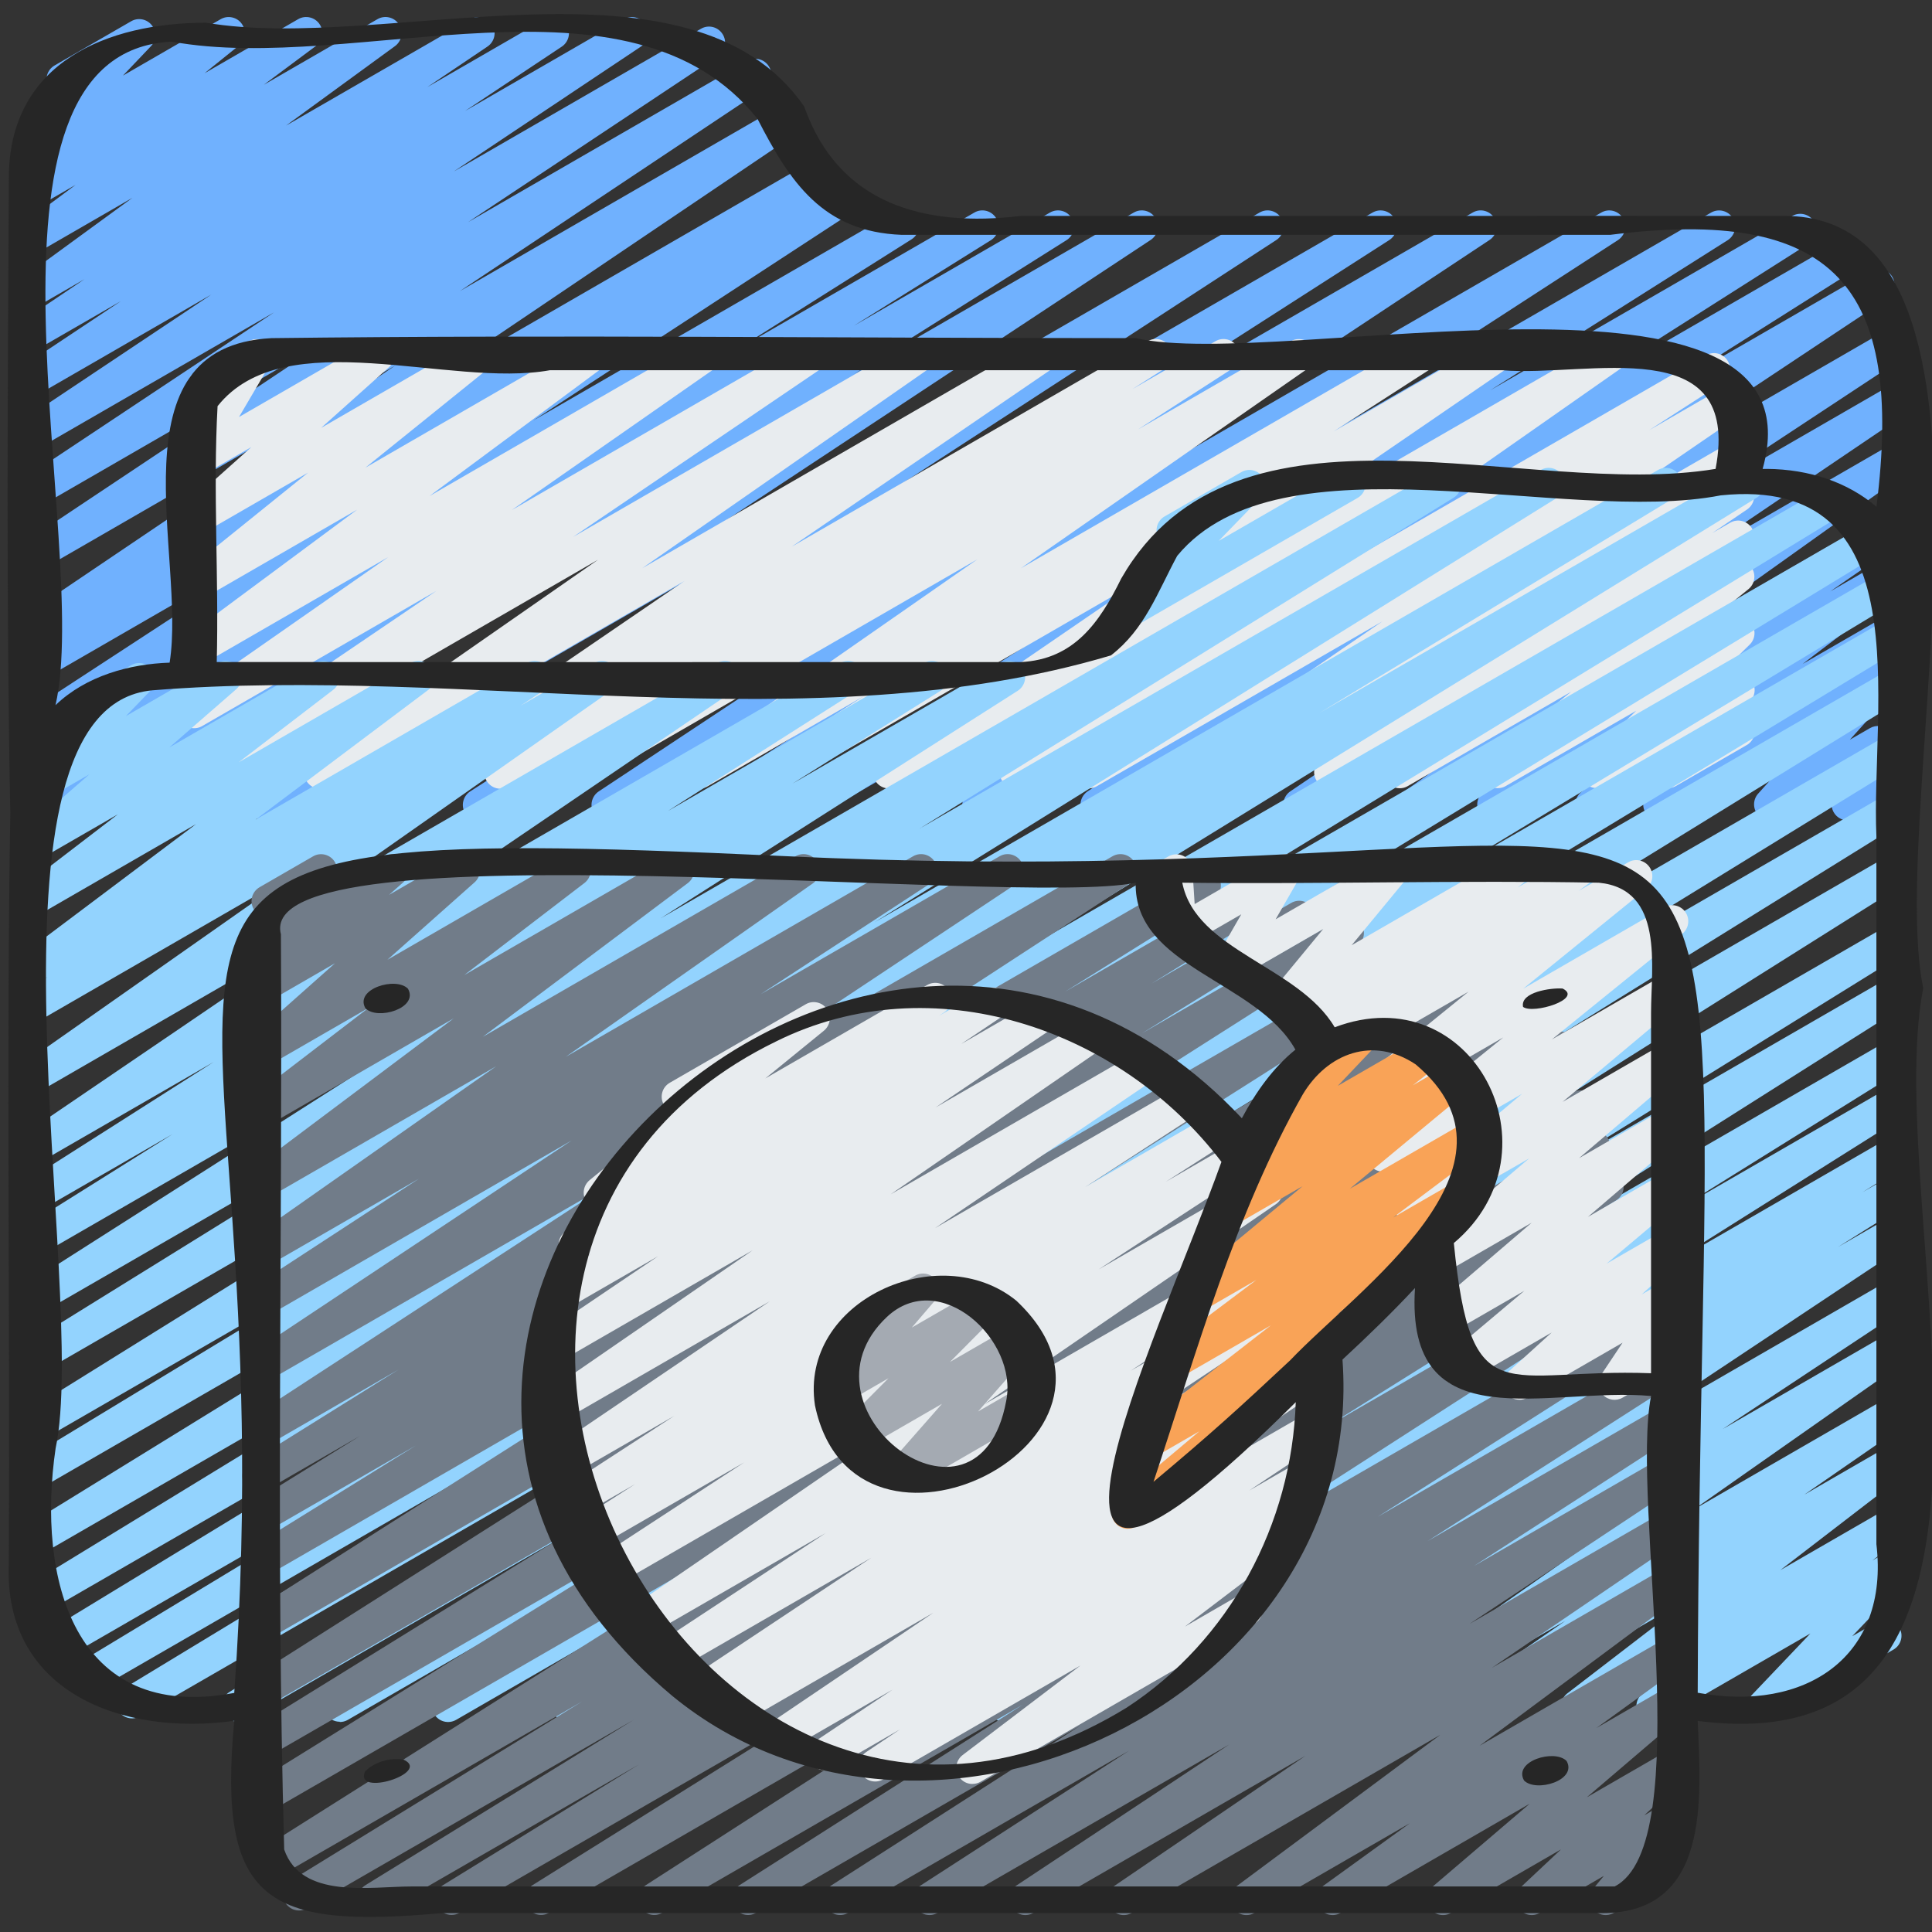 <svg xmlns="http://www.w3.org/2000/svg" id="Icons" viewBox="0 0 60 60"><rect x="0" y="0" width="60" height="60" fill="#333333" stroke="none"/><path d="m1.727 25.5c-.17 0-.335-.087-.429-.242-.141-.234-.067-.537.164-.682l4.264-2.663-4.445 2.566c-.235.138-.537.06-.678-.174s-.069-.536.161-.682l5.468-3.45-4.951 2.858c-.235.136-.534.06-.676-.171s-.074-.532.152-.681l9.795-6.396-9.272 5.355c-.238.137-.539.058-.679-.175-.141-.234-.067-.537.164-.682l.407-.255c-.21.062-.444-.021-.566-.215-.143-.228-.079-.528.145-.679l11.527-7.782-10.998 6.35c-.234.136-.532.061-.675-.169s-.077-.53.147-.68l9.453-6.299-8.925 5.154c-.234.135-.532.061-.675-.169s-.077-.53.148-.68l7.758-5.156-7.231 4.175c-.234.136-.532.06-.675-.169s-.077-.529.147-.68l5.811-3.879-5.283 3.05c-.234.136-.532.062-.675-.169-.143-.229-.077-.53.147-.68l3.001-1.996-2.474 1.428c-.234.135-.531.06-.674-.168-.143-.229-.079-.528.145-.68l1.873-1.262-1.344.775c-.227.135-.523.063-.669-.16s-.091-.52.124-.677l3.38-2.466-2.835 1.637c-.227.136-.521.063-.668-.158-.146-.221-.093-.518.119-.676l1.617-1.204-1.068.616c-.224.132-.516.066-.662-.149-.147-.216-.105-.509.099-.673l1.062-.856-.47.271c-.214.125-.488.073-.643-.123s-.141-.475.03-.654l1.159-1.216c-.139-.026-.266-.11-.342-.242-.139-.239-.057-.545.183-.683l2.377-1.372c.214-.125.488-.073.643.123.154.196.141.475-.03.654l-.867.91 3.033-1.751c.225-.132.516-.066.662.149.147.216.105.509-.099.673l-1.061.855 2.906-1.678c.229-.134.523-.062.668.158.146.221.093.518-.119.676l-1.615 1.203 3.528-2.037c.229-.134.524-.064.669.16.146.223.091.52-.124.677l-3.383 2.468 5.727-3.303c.233-.138.53-.061.674.168.143.229.079.528-.145.68l-1.868 1.259 3.648-2.106c.233-.138.531-.061.675.169.143.229.077.53-.147.68l-3.005 1.999 4.933-2.848c.234-.138.531-.061.675.169.143.229.077.529-.147.68l-5.807 3.876 7.672-4.43c.233-.137.531-.062.675.169.143.229.077.53-.148.68l-7.757 5.155 8.667-5.004c.233-.138.532-.062.675.169.143.229.077.53-.147.68l-9.45 6.297 9.832-5.677c.234-.137.53-.062.674.168.143.228.079.528-.145.679l-11.526 7.781 11.961-6.905c.236-.138.538-.059.679.175s.067.537-.164.682l-.099.062.34-.195c.234-.137.534-.061.676.171.142.23.074.532-.152.681l-9.794 6.395 11.226-6.48c.237-.137.537-.06.678.174s.069.536-.161.682l-5.479 3.457 7.429-4.288c.236-.139.538-.059.679.175s.067.537-.164.682l-4.258 2.659 6.09-3.516c.237-.137.537-.06.678.174s.069.537-.161.682l-6.61 4.165 8.696-5.021c.234-.137.532-.062.676.17.142.229.075.531-.15.68l-13.288 8.773 16.668-9.623c.235-.138.534-.06.676.171.143.231.074.533-.153.681l-11.886 7.734 14.873-8.586c.237-.137.536-.059.677.173.142.231.072.534-.157.681l-9.995 6.411 12.584-7.265c.233-.137.533-.062.675.17.143.229.076.53-.148.68l-13.542 8.969 17.007-9.818c.236-.138.533-.061.677.172.142.23.072.533-.154.681l-11.473 7.438 14.362-8.291c.236-.137.537-.06.678.174s.069.536-.16.682l-7.378 4.664 9.382-5.416c.236-.136.537-.059.678.174s.07.535-.159.681l-8.244 5.239 9.27-5.352c.236-.137.537-.06.678.174s.069.536-.16.682l-5.948 3.759 6.312-3.644c.234-.138.531-.061.675.169.143.229.077.53-.148.68l-11.047 7.342 11.137-6.43c.233-.138.532-.061.676.17.142.23.075.531-.15.68l-7.724 5.093 7.225-4.171c.234-.136.53-.06.674.167.143.229.079.529-.144.68l-6.994 4.731 6.464-3.731c.229-.136.525-.063.671.162.144.225.087.522-.131.678l-6.594 4.702 6.055-3.495c.235-.135.529-.06.673.165.144.227.082.526-.139.679l-2.427 1.677 1.893-1.093c.227-.134.52-.064.666.155s.097.516-.113.675l-3.304 2.516 2.668-1.54c.229-.133.522-.062.668.158.146.222.093.518-.12.676l-.604.448c.178-.027.359.032.477.178.154.19.147.466-.017.648l-1.603 1.784.624-.36c.19-.109.431-.083.591.066.161.15.205.388.108.585l-.433.891c.066.042.125.101.167.174.139.239.057.545-.183.683l-.691.399c-.189.109-.43.083-.591-.066-.161-.15-.205-.388-.108-.585l.226-.464-1.935 1.116c-.213.124-.482.073-.639-.118-.154-.19-.147-.466.017-.648l1.604-1.785-4.424 2.554c-.228.135-.522.064-.668-.158s-.093-.518.12-.676l.393-.292-1.952 1.127c-.229.133-.521.062-.666-.155-.146-.22-.097-.516.113-.675l3.304-2.516-5.799 3.348c-.233.136-.529.062-.673-.165s-.082-.526.139-.679l2.427-1.676-4.367 2.521c-.23.133-.526.063-.671-.162-.144-.225-.087-.522.131-.678l6.592-4.7-9.601 5.542c-.233.136-.529.061-.674-.167-.143-.229-.079-.529.144-.68l6.992-4.73-9.663 5.579c-.235.136-.533.06-.676-.17-.142-.23-.075-.531.15-.68l7.726-5.094-10.297 5.944c-.236.135-.532.061-.675-.169s-.077-.53.148-.68l11.049-7.343-14.192 8.193c-.235.139-.536.06-.678-.174-.141-.233-.069-.536.16-.682l5.947-3.759-7.995 4.616c-.235.138-.536.06-.678-.174-.141-.232-.07-.535.159-.681l8.25-5.243-10.563 6.099c-.236.139-.536.06-.678-.174-.141-.233-.069-.536.16-.682l7.378-4.664-9.564 5.521c-.235.136-.534.061-.677-.172-.142-.23-.073-.533.154-.681l11.474-7.439-14.365 8.293c-.235.136-.533.061-.675-.17-.143-.229-.076-.53.148-.68l13.538-8.966-17.007 9.818c-.235.139-.536.06-.677-.173-.142-.231-.072-.534.157-.681l10.002-6.416-12.594 7.271c-.235.137-.535.06-.676-.171-.143-.231-.074-.533.153-.681l11.884-7.733-14.874 8.587c-.234.136-.533.062-.676-.17-.142-.229-.075-.531.15-.68l13.29-8.774-16.681 9.622c-.236.138-.536.06-.678-.174-.141-.233-.069-.537.161-.682l6.607-4.163-8.695 5.021c-.079.046-.165.067-.25.067z" fill="#70b1fe"></path><path d="m6.115 24.5c-.166 0-.329-.083-.424-.234-.143-.229-.079-.528.144-.68l7.716-5.235-7.271 4.197c-.232.135-.528.062-.672-.164s-.084-.525.136-.679l6.312-4.403-5.775 3.334c-.228.135-.521.063-.668-.158-.146-.222-.093-.519.12-.676l5.358-3.974-4.811 2.777c-.225.132-.516.066-.662-.149-.147-.216-.105-.509.099-.673l3.849-3.104-3.285 1.896c-.219.13-.504.07-.655-.14-.15-.207-.119-.495.072-.666l2.108-1.884-1.525.88c-.197.114-.446.08-.604-.08-.16-.161-.191-.41-.076-.606l.979-1.666-.014.008c-.24.138-.546.057-.683-.183-.139-.239-.057-.545.183-.683l1.656-.956c.195-.116.444-.081.605.08.159.162.19.41.075.606l-.979 1.665 4.077-2.354c.221-.128.504-.069.655.14.15.207.119.495-.072.666l-2.108 1.885 4.66-2.69c.224-.132.516-.065.662.149.147.216.105.509-.099.673l-3.849 3.104 6.802-3.927c.229-.134.523-.062.668.158.146.222.093.519-.12.676l-5.36 3.975 8.33-4.809c.233-.135.528-.062.672.164s.084.525-.136.679l-6.311 4.402 9.086-5.245c.234-.136.531-.062.674.167s.079.528-.144.68l-7.713 5.233 10.531-6.08c.232-.135.529-.062.672.165.144.226.084.525-.137.678l-8.916 6.206 12.21-7.049c.234-.136.53-.061.673.166.144.228.081.527-.141.68l-8.104 5.537 11.058-6.383c.237-.137.537-.059.678.173s.07.535-.159.682l-1.002.638 2.586-1.492c.235-.137.535-.061.677.172.142.231.072.534-.156.681l-2.923 1.885 4.741-2.737c.233-.135.528-.062.672.164s.084.525-.136.679l-8.918 6.208 12.214-7.051c.235-.137.536-.061.677.172.142.231.072.534-.156.681l-3.021 1.948 4.853-2.801c.234-.136.53-.061.673.166.144.228.081.527-.141.679l-8.215 5.629 11.214-6.474c.232-.135.528-.062.672.164s.084.524-.135.678l-9.109 6.377 11.749-6.783c.235-.137.535-.061.677.172.142.231.072.534-.156.681l-2.283 1.473 2.409-1.391c.234-.135.53-.062.673.166.144.228.081.527-.141.679l-6.229 4.271 5.795-3.346c.233-.137.533-.062.675.17.143.229.076.531-.149.68l-1.001.661.479-.275c.234-.134.531-.062.674.167s.079.528-.144.68l-1.083.733.557-.321c.232-.135.528-.062.672.165.144.226.084.525-.137.678l-.778.542.246-.142c.225-.132.514-.066.662.149.147.215.105.507-.097.671l-2.59 2.104 2.029-1.171c.215-.127.495-.071.648.13.152.201.132.483-.049.66l-1.575 1.543.98-.565c.209-.123.479-.075.635.113s.153.461-.006.646l-.388.45c.167.013.35.087.444.25.139.239.057.545-.183.683l-2.192 1.267c-.21.123-.479.075-.635-.113s-.153-.461.006-.646l.268-.312-1.855 1.071c-.216.126-.495.07-.648-.13-.152-.201-.132-.483.049-.66l1.576-1.544-4.047 2.336c-.225.132-.514.066-.662-.149-.147-.215-.105-.507.097-.671l2.589-2.104-5.069 2.927c-.232.136-.528.062-.672-.165-.144-.226-.084-.525.137-.678l.783-.546-2.407 1.39c-.233.137-.53.062-.674-.167-.143-.229-.079-.529.144-.68l1.077-.729-2.733 1.577c-.235.136-.534.061-.675-.17-.143-.229-.076-.531.149-.68l.996-.658-2.614 1.509c-.233.137-.529.062-.673-.166s-.081-.527.141-.679l6.229-4.271-8.864 5.117c-.234.137-.535.061-.677-.172-.142-.231-.072-.534.156-.681l2.282-1.473-4.03 2.327c-.229.135-.528.062-.672-.164s-.084-.524.135-.678l9.111-6.378-12.51 7.222c-.233.137-.529.062-.673-.166s-.081-.527.141-.679l8.217-5.63-11.22 6.477c-.236.137-.535.061-.677-.172-.142-.231-.072-.534.156-.681l3.017-1.946-4.852 2.801c-.232.135-.529.062-.672-.164-.144-.227-.084-.525.136-.679l8.919-6.209-12.219 7.054c-.235.136-.536.061-.677-.172-.142-.231-.072-.534.156-.681l2.913-1.878-4.733 2.732c-.235.138-.536.06-.678-.173-.141-.232-.07-.535.159-.682l1.013-.645-2.6 1.5c-.233.137-.529.062-.673-.166s-.081-.527.141-.68l8.104-5.538-11.062 6.386c-.233.135-.528.062-.672-.165-.144-.226-.084-.525.137-.678l8.912-6.202-12.209 7.048c-.079.046-.165.067-.25.067z" fill="#e8ecef"></path><path d="m35.01 19.514c-.149 0-.296-.067-.395-.192-.153-.196-.139-.476.035-.655l1.653-1.71c-.13-.03-.247-.112-.318-.236-.139-.239-.057-.545.183-.683l2.383-1.376c.214-.126.489-.072.645.125.153.196.139.476-.035.655l-1.312 1.355 3.811-2.199c.237-.14.545-.058.683.183.139.239.057.545-.183.683l-6.899 3.983c-.078.046-.164.067-.25.067z" fill="#93d3fe"></path><path d="m10.551 53.47c-.17 0-.336-.087-.43-.244-.14-.234-.065-.538.168-.682l17.753-10.918-20.398 11.776c-.238.137-.54.059-.68-.177-.14-.234-.065-.538.167-.682l21.853-13.465-24.632 14.221c-.238.138-.54.057-.681-.178-.14-.236-.062-.54.171-.683l15.236-9.24-16.245 9.38c-.239.138-.541.058-.681-.179-.14-.235-.062-.54.172-.682l14.25-8.619-14.665 8.467c-.238.137-.541.058-.68-.178-.14-.235-.064-.54.17-.682l19.824-12.068-19.877 11.476c-.238.137-.541.058-.68-.178-.14-.234-.064-.539.169-.682l21.53-13.154-21.085 12.173c-.238.137-.54.059-.68-.177-.14-.234-.065-.538.167-.682l23.434-14.436-22.921 13.234c-.239.138-.541.058-.681-.178s-.062-.54.172-.683l11.004-6.673-10.495 6.059c-.238.137-.539.058-.679-.176-.141-.233-.067-.537.165-.682l21.2-13.186-20.686 11.944c-.238.137-.54.058-.679-.176-.141-.234-.066-.538.165-.682l16.582-10.275-16.068 9.276c-.235.138-.537.06-.678-.173s-.07-.535.159-.682l11.08-7.062-10.562 6.098c-.235.139-.537.06-.679-.175-.141-.233-.067-.537.163-.682l4.596-2.881-4.08 2.355c-.235.139-.537.06-.678-.173s-.07-.535.159-.682l5.874-3.739-5.355 3.091c-.232.137-.53.062-.674-.167-.143-.228-.08-.527.143-.679l10.265-6.981-9.733 5.619c-.23.136-.527.062-.672-.164-.144-.226-.084-.524.135-.678l8.423-5.913-7.886 4.553c-.235.137-.533.061-.676-.171-.142-.23-.074-.531.151-.68l.724-.474-.199.114c-.229.133-.521.064-.667-.157s-.095-.517.116-.675l5.36-4.028-4.81 2.776c-.226.133-.52.064-.666-.155s-.098-.514.112-.674l2.935-2.25-2.381 1.374c-.22.131-.506.069-.657-.143-.149-.209-.115-.498.079-.667l2.075-1.807-1.457.841c-.215.126-.489.072-.645-.125-.153-.196-.139-.476.035-.655l1.12-1.158c-.129-.031-.245-.112-.316-.236-.139-.239-.057-.545.183-.683l2.377-1.372c.214-.126.489-.071.645.125.153.196.139.476-.035.655l-.773.8 2.848-1.644c.223-.131.506-.068.657.143.149.209.115.498-.079.667l-2.074 1.806 4.53-2.615c.227-.133.52-.063.666.155.146.219.098.514-.112.674l-2.936 2.251 5.336-3.08c.227-.134.521-.064.667.157s.095.517-.116.675l-5.358 4.026 8.416-4.858c.235-.136.533-.06.676.171.142.23.074.531-.151.68l-.724.475 2.295-1.325c.229-.135.527-.062.672.164.144.226.084.524-.135.678l-8.426 5.915 11.704-6.757c.235-.136.531-.061.674.167s.08.527-.143.679l-10.264 6.981 13.557-7.827c.236-.137.537-.059.678.173.141.233.07.535-.159.682l-5.869 3.736 7.953-4.591c.237-.137.539-.058.679.175.141.233.067.537-.163.682l-4.598 2.882 6.476-3.738c.237-.137.537-.059.678.173s.07.535-.159.682l-11.082 7.063 24.107-13.918c.237-.138.539-.059.679.176.141.234.066.538-.165.682l-16.585 10.277 19.287-11.135c.236-.138.537-.059.679.176.141.233.067.537-.165.682l-21.195 13.183 24.319-14.04c.237-.139.54-.059.681.178.14.236.062.54-.172.683l-11.013 6.679 13.059-7.539c.236-.138.538-.06.68.177.14.234.065.538-.167.682l-23.438 14.438 25.593-14.775c.237-.138.54-.059.68.178.14.234.064.539-.169.682l-21.528 13.153 22.287-12.867c.237-.139.54-.058.68.178s.064.54-.17.682l-19.818 12.065 19.944-11.515c.238-.139.54-.058.681.179.14.235.062.54-.172.682l-14.248 8.617 13.848-7.994c.237-.14.54-.059.681.178.14.236.062.54-.171.683l-15.242 9.243 14.732-8.505c.236-.139.538-.06.68.177.14.234.065.538-.167.682l-21.849 13.463 21.336-12.318c.236-.138.538-.06.68.177.14.234.065.538-.168.682l-17.743 10.912 17.231-9.948c.236-.138.538-.059.679.176s.067.538-.165.682l-18.266 11.332 17.752-10.248c.236-.136.537-.06.678.175.142.232.069.536-.161.681l-19.175 12.069 18.658-10.771c.236-.139.539-.06.679.176.141.234.066.538-.165.682l-11.374 7.051 10.86-6.27c.236-.136.537-.059.678.174s.069.536-.16.682l-14.214 8.99 13.696-7.907c.236-.139.538-.06.679.176.141.233.067.537-.164.682l-7.107 4.426 6.593-3.807c.236-.136.537-.06.678.175.141.232.069.536-.161.681l-7.763 4.888 7.246-4.184c.236-.138.538-.059.679.176s.067.537-.165.682l-1.402.871.889-.513c.236-.136.538-.059.679.175s.067.537-.163.682l-2.159 1.354 1.644-.949c.234-.138.531-.062.675.169.143.229.077.53-.148.68l-9.028 6.003 8.502-4.908c.234-.137.533-.062.675.17.143.229.076.53-.148.68l-5.752 3.808 5.226-3.017c.232-.135.527-.062.672.164.144.226.084.524-.135.678l-6.663 4.674 6.126-3.536c.234-.134.528-.061.673.165.144.227.082.526-.139.679l-3.226 2.231 2.691-1.554c.227-.134.519-.064.666.154.146.219.098.515-.111.675l-3.994 3.071 3.439-1.985c.227-.135.521-.064.667.156.146.221.095.517-.116.676l-1.13.852.579-.334c.214-.125.488-.073.643.123.154.195.141.475-.03.654l-1.817 1.908.779-.449c.238-.14.545-.057.683.183.139.239.057.545-.183.683l-3.783 2.185c-.214.126-.488.073-.643-.123-.154-.195-.141-.475.03-.654l1.817-1.909-4.653 2.687c-.228.133-.521.063-.667-.156-.146-.221-.095-.517.116-.676l1.131-.853-2.918 1.685c-.226.133-.519.065-.666-.154-.146-.219-.098-.515.111-.675l3.993-3.07-6.755 3.899c-.229.137-.528.061-.673-.165-.144-.227-.082-.526.139-.679l3.228-2.232-5.329 3.076c-.229.135-.527.062-.672-.164-.144-.226-.084-.524.135-.678l6.663-4.674-9.555 5.516c-.235.136-.534.061-.675-.17-.143-.229-.076-.53.148-.68l5.748-3.805-8.062 4.654c-.235.136-.533.061-.675-.169-.143-.229-.077-.53.148-.68l9.029-6.004-11.869 6.853c-.236.139-.537.059-.679-.175-.141-.233-.067-.537.163-.682l2.159-1.353-3.827 2.209c-.238.137-.539.058-.679-.176-.141-.234-.067-.537.165-.682l1.397-.868-2.989 1.726c-.235.139-.536.06-.678-.175-.141-.232-.069-.536.161-.681l7.763-4.888-9.947 5.743c-.238.137-.538.058-.679-.176s-.067-.537.164-.682l7.119-4.433-9.163 5.29c-.235.139-.537.06-.678-.174s-.069-.536.16-.682l14.207-8.985-17.046 9.841c-.238.137-.54.058-.679-.176-.141-.234-.066-.538.165-.682l11.389-7.061-13.715 7.918c-.236.139-.537.06-.678-.175-.142-.232-.069-.536.161-.681l19.173-12.068-22.386 12.924c-.238.137-.539.058-.679-.176-.141-.234-.067-.538.165-.682l18.255-11.326-21.103 12.184c-.079.046-.165.067-.25.067z" fill="#93d3fe"></path><path d="m14.023 59.47c-.17 0-.336-.087-.43-.244-.14-.234-.065-.538.167-.682l6.078-3.744-7.973 4.603c-.238.137-.54.059-.68-.177-.14-.234-.065-.538.167-.682l8.327-5.133-10.139 5.854c-.238.137-.54.059-.68-.177-.14-.234-.065-.538.168-.682l9.051-5.565-9.564 5.521c-.235.139-.536.061-.678-.174-.141-.233-.069-.536.161-.682l18.905-11.939-18.625 10.753c-.238.137-.538.058-.679-.176s-.067-.538.165-.682l13.394-8.314-12.88 7.436c-.238.137-.54.058-.679-.176-.141-.234-.066-.538.166-.682l10.35-6.403-9.837 5.679c-.235.138-.536.06-.678-.174-.141-.232-.07-.535.16-.681l15.883-10.081-15.365 8.871c-.235.139-.536.06-.678-.173-.141-.233-.07-.535.159-.682l14.259-9.073-13.74 7.933c-.238.138-.54.059-.679-.176-.141-.234-.066-.538.165-.682l5.146-3.189-4.633 2.674c-.238.137-.54.058-.679-.176-.141-.234-.066-.538.165-.682l3.414-2.114-2.9 1.674c-.238.137-.538.058-.679-.175-.141-.234-.067-.538.164-.682l4.61-2.877-4.096 2.364c-.235.137-.535.06-.676-.171-.142-.231-.074-.533.153-.681l11.211-7.305-10.688 6.171c-.235.135-.533.061-.675-.169-.143-.229-.077-.53.148-.68l10.007-6.649-9.48 5.474c-.235.137-.535.061-.676-.171-.142-.23-.074-.532.152-.681l5.258-3.432-4.734 2.733c-.232.136-.527.062-.672-.164-.144-.226-.084-.524.135-.678l7.671-5.384-7.134 4.118c-.228.133-.521.064-.667-.157s-.095-.517.117-.676l6.365-4.773-5.815 3.357c-.227.133-.52.064-.666-.155s-.098-.514.112-.674l3.728-2.856-3.174 1.832c-.219.13-.505.068-.655-.14s-.118-.496.073-.667l2.71-2.408-2.128 1.229c-.22.131-.504.068-.656-.141-.149-.208-.117-.496.075-.667l.483-.427c-.189.059-.4.003-.532-.151-.157-.184-.16-.452-.009-.64l.529-.654c-.117-.035-.221-.113-.286-.228-.139-.239-.057-.545.183-.683l1.658-.957c.207-.123.474-.075.63.107.157.184.16.452.009.64l-.249.308 1.831-1.057c.221-.129.506-.068.656.141.149.208.117.496-.075.667l-.44.389 2.075-1.197c.22-.128.506-.067.655.14.15.208.118.496-.073.667l-2.708 2.406 5.564-3.213c.227-.134.52-.063.666.155s.098.514-.112.674l-3.731 2.859 6.39-3.688c.227-.134.521-.064.667.157s.095.517-.117.676l-6.365 4.773 9.711-5.606c.23-.136.527-.062.672.164.144.226.084.524-.135.678l-7.671 5.385 10.784-6.227c.235-.138.534-.06.676.171s.074.532-.152.681l-5.255 3.43 7.417-4.282c.234-.137.531-.062.675.169.143.229.077.53-.148.68l-10.006 6.648 12.985-7.497c.235-.137.534-.06.676.171s.074.533-.153.681l-11.218 7.309 13.313-7.686c.237-.139.537-.059.679.175.141.234.067.538-.164.682l-4.595 2.867 5.584-3.224c.236-.138.539-.059.679.176.141.234.066.538-.165.682l-3.416 2.116 4.33-2.5c.236-.139.539-.06.679.176.141.234.066.538-.165.682l-5.146 3.19 6.142-3.546c.237-.136.537-.059.678.173.141.233.07.535-.159.682l-14.262 9.075 15.938-9.201c.237-.137.537-.06.678.174.141.232.07.535-.16.681l-15.881 10.079 17.633-10.18c.236-.138.539-.059.679.176.141.234.066.538-.166.682l-10.356 6.408 11.516-6.648c.237-.139.537-.06.679.176.141.234.067.538-.165.682l-13.393 8.314 13.364-7.716c.238-.136.537-.059.678.174s.069.536-.161.682l-18.911 11.943 19.004-10.972c.236-.139.538-.06.68.177.14.234.065.538-.168.682l-9.028 5.552 8.935-5.158c.236-.139.538-.06.68.177.14.234.065.538-.167.682l-8.359 5.152 8.261-4.769c.236-.139.538-.06.68.177.14.234.065.538-.167.682l-6.071 3.74 5.947-3.434c.236-.139.538-.059.679.175s.067.537-.164.682l-9.386 5.868 9.319-5.38c.236-.137.536-.061.677.172.142.232.072.534-.156.681l-13.133 8.459 13.18-7.609c.237-.137.538-.059.678.173.141.232.07.535-.159.682l-8.805 5.61 8.757-5.056c.236-.137.537-.059.677.173.142.231.072.534-.157.681l-7.729 4.958 7.383-4.262c.235-.138.534-.06.677.172.142.231.072.533-.155.681l-6.468 4.183 5.946-3.433c.233-.138.533-.061.675.169.143.23.076.531-.148.681l-6.612 4.382 6.086-3.514c.234-.135.531-.062.674.167.143.228.08.527-.143.679l-5.923 4.032 5.392-3.112c.229-.134.522-.062.668.158.146.222.093.518-.12.676l-6.323 4.699 5.775-3.334c.229-.136.524-.062.67.161.145.223.089.521-.127.677l-2.69 1.945 2.147-1.239c.224-.13.509-.067.658.145.149.211.113.501-.084.668l-3.019 2.578 2.444-1.411c.218-.128.499-.071.651.135.151.204.126.488-.06.662l-1.251 1.175.659-.38c.207-.122.475-.076.632.11.156.185.157.455.003.642l-.523.632c.147.021.284.106.364.245.139.239.057.545-.183.683l-1.9 1.097c-.208.122-.476.075-.632-.11s-.157-.455-.003-.642l.329-.397-1.991 1.149c-.218.128-.499.07-.651-.135-.151-.204-.126-.488.06-.662l1.251-1.175-3.416 1.972c-.223.131-.509.068-.658-.145-.149-.211-.113-.501.084-.668l3.019-2.578-5.873 3.391c-.229.134-.525.062-.67-.161s-.089-.521.127-.677l2.694-1.948-4.827 2.786c-.228.135-.521.063-.668-.158-.146-.222-.093-.518.12-.676l6.322-4.698-9.583 5.532c-.233.136-.53.062-.674-.167-.143-.228-.08-.527.143-.679l5.921-4.031-8.447 4.877c-.234.135-.534.061-.675-.169-.143-.23-.076-.531.148-.681l6.609-4.38-9.058 5.229c-.236.137-.534.061-.677-.172-.142-.231-.072-.533.155-.681l6.467-4.182-8.721 5.034c-.236.139-.535.06-.677-.173-.142-.231-.072-.534.157-.681l7.735-4.963-10.075 5.816c-.235.139-.536.06-.678-.173-.141-.232-.07-.535.159-.682l8.803-5.608-11.195 6.463c-.236.137-.536.061-.677-.172-.142-.232-.072-.534.156-.681l13.138-8.462-16.134 9.314c-.238.137-.539.058-.679-.175-.141-.234-.067-.537.164-.682l9.385-5.868-11.647 6.725c-.079.046-.165.067-.25.067z" fill="#717c89"></path><path d="m30.199 55.403c-.162 0-.32-.079-.416-.224-.146-.22-.097-.515.113-.675l3.659-2.78-6.125 3.535c-.235.135-.532.06-.675-.168-.143-.229-.077-.53.146-.68l1.047-.702-2.081 1.201c-.235.136-.532.061-.675-.169s-.077-.53.147-.68l2.383-1.589-3.301 1.905c-.233.137-.53.061-.674-.167-.143-.229-.079-.529.144-.68l5.096-3.445-6.065 3.502c-.235.136-.535.06-.677-.173-.142-.231-.072-.534.156-.681l.421-.271-.825.477c-.236.135-.532.061-.675-.169s-.077-.53.148-.68l5.584-3.71-6.194 3.575c-.235.138-.532.06-.676-.17-.142-.23-.075-.531.15-.681l5.305-3.492-5.716 3.3c-.232.136-.529.062-.673-.166s-.081-.527.14-.679l9.064-6.219-9.58 5.53c-.235.137-.535.061-.676-.171-.142-.23-.074-.532.152-.681l4.765-3.112-4.837 2.793c-.235.137-.535.06-.677-.173-.142-.231-.072-.534.156-.681l1.97-1.264-1.85 1.067c-.234.138-.535.06-.676-.171-.143-.231-.074-.533.153-.681l3.586-2.333-3.396 1.961c-.233.136-.53.062-.674-.167-.143-.229-.079-.528.144-.68l6.893-4.673-6.603 3.812c-.232.137-.529.062-.673-.166-.144-.227-.082-.526.14-.679l6.604-4.551-6.04 3.487c-.233.136-.53.061-.674-.167-.143-.229-.079-.529.144-.68l3.635-2.457-2.829 1.633c-.235.135-.533.061-.674-.168-.143-.229-.079-.529.145-.68l1.261-.847-.246.142c-.232.136-.53.062-.674-.167-.143-.228-.08-.527.143-.679l1.037-.708c-.15-.007-.296-.082-.387-.215-.148-.215-.106-.507.095-.672l2.592-2.112c-.116-.036-.221-.114-.286-.229-.139-.239-.057-.545.183-.683l4.221-2.437c.225-.133.515-.065.661.148.148.215.106.507-.095.672l-1.819 1.482 5.026-2.901c.234-.135.531-.062.674.167.143.228.08.527-.143.679l-.16.109 1.408-.812c.233-.137.532-.062.674.168.143.229.079.529-.145.68l-1.257.844 2.313-1.335c.233-.135.531-.06.674.167.143.229.079.529-.144.68l-3.635 2.457 4.685-2.704c.234-.134.53-.061.673.166.144.227.082.526-.14.679l-6.609 4.554 7.736-4.466c.234-.135.531-.062.674.167s.079.528-.144.68l-6.888 4.669 7.718-4.455c.235-.136.535-.06.676.171.143.231.074.533-.153.681l-3.581 2.33 3.954-2.283c.234-.136.535-.06.677.173.142.231.072.534-.156.681l-1.969 1.263 2.163-1.248c.235-.137.535-.06.676.171.142.23.074.532-.152.681l-4.772 3.117 4.968-2.868c.234-.135.53-.062.673.166.144.228.081.527-.14.679l-9.062 6.218 9.339-5.392c.236-.138.533-.06.676.17.142.23.075.531-.15.681l-5.311 3.496 5.219-3.013c.234-.137.531-.062.675.169.143.229.077.53-.148.68l-5.581 3.709 5.342-3.084c.235-.137.535-.06.677.173.142.231.072.534-.156.681l-.416.267c.232-.119.517-.043.655.178.143.229.079.529-.144.68l-5.102 3.449 4.51-2.604c.234-.137.531-.062.675.169.143.229.077.53-.147.68l-2.384 1.589 1.592-.918c.233-.137.531-.061.675.168.143.229.077.53-.146.68l-1.049.703.04-.022c.227-.134.521-.064.666.156.146.22.097.515-.113.675l-3.657 2.78 1.662-.96c.238-.14.545-.057.683.183.139.239.057.545-.183.683l-8.508 4.912c-.078.046-.165.067-.25.067z" fill="#e8ecef"></path><path d="m27.994 46.288c-.146 0-.289-.063-.387-.183-.155-.189-.15-.464.011-.647l1.637-1.862-2.497 1.441c-.214.127-.493.072-.646-.128-.152-.198-.135-.479.042-.657l1.439-1.45-1.305.753c-.21.123-.479.075-.635-.113-.155-.188-.153-.46.005-.645l.909-1.062c-.155-.016-.301-.103-.385-.248-.139-.239-.057-.545.183-.683l2.052-1.185c.21-.124.479-.075.635.113.155.188.153.46-.005.645l-.729.851 2.019-1.165c.215-.126.493-.07.646.128.152.198.135.479-.042.657l-1.438 1.448 1.882-1.086c.21-.124.481-.073.637.115.155.189.15.464-.011.647l-1.637 1.863 1.294-.747c.239-.14.546-.057.683.183.139.239.057.545-.183.683l-3.924 2.266c-.078.046-.164.067-.25.067z" fill="#a4aab2"></path><path d="m47.182 43.47c-.154 0-.307-.072-.404-.205-.15-.207-.121-.493.068-.665l1.343-1.218-2.693 1.555c-.224.132-.511.066-.659-.146s-.111-.503.087-.67l2.416-2.034-2.198 1.269c-.222.13-.51.067-.658-.144-.149-.211-.113-.501.083-.669l3.001-2.571-2.77 1.598c-.223.131-.509.068-.658-.145-.149-.211-.113-.501.084-.669l3.266-2.782-3.415 1.971c-.223.132-.511.065-.659-.146-.149-.213-.11-.504.088-.67l3.768-3.161-4.071 2.351c-.224.132-.514.066-.662-.149-.147-.215-.105-.508.098-.672l4.049-3.28-4.343 2.507c-.225.133-.514.066-.662-.149-.147-.215-.105-.507.097-.671l3.829-3.108-4.104 2.368c-.228.134-.523.063-.669-.159-.145-.223-.091-.521.124-.677l.323-.237-.448.259c-.229.133-.521.062-.666-.155-.146-.22-.097-.516.113-.675l.172-.131-.377.217c-.208.121-.477.075-.632-.109-.156-.185-.158-.455-.004-.642l1.655-2.005-2.591 1.495c-.195.113-.443.082-.604-.079-.16-.159-.192-.407-.08-.603l.73-1.269-1.646.949c-.149.087-.333.091-.486.008-.152-.081-.252-.235-.263-.408l-.072-1.126c-.193.009-.382-.073-.483-.248-.138-.239-.056-.545.184-.684l.5-.288c.149-.085.333-.09.486-.007.152.081.252.235.263.408l.069 1.077 2.561-1.478c.195-.115.442-.083.604.079.16.159.192.407.08.603l-.73 1.269 3.379-1.95c.207-.123.475-.075.632.109.156.185.158.455.004.642l-1.655 2.005 4.774-2.756c.227-.135.52-.063.666.155.146.22.097.516-.113.675l-.174.133 1.669-.963c.229-.133.524-.063.669.159s.091.521-.124.677l-.319.234 1.541-.89c.225-.132.514-.065.662.149.147.215.105.507-.097.671l-3.827 3.107 4.378-2.527c.224-.132.514-.065.662.149.147.215.105.508-.098.672l-4.05 3.281 3.532-2.039c.224-.132.511-.065.659.146.149.213.11.504-.088.67l-3.77 3.162 3.203-1.849c.223-.13.51-.067.658.145.149.211.113.501-.084.669l-3.267 2.783 2.696-1.556c.224-.13.51-.067.658.144.149.211.113.501-.083.669l-2.996 2.568 2.425-1.4c.223-.13.51-.066.659.146.148.212.111.503-.087.67l-2.418 2.036 1.85-1.067c.219-.128.503-.069.654.138.15.207.121.493-.068.665l-1.344 1.219.762-.439c.2-.118.455-.079.615.091.158.17.18.426.051.619l-.666.997.004-.002c.237-.14.545-.057.683.183.139.239.057.545-.183.683l-1.859 1.073c-.201.118-.456.079-.615-.091-.158-.17-.18-.426-.051-.619l.665-.996-2.956 1.706c-.078.046-.164.067-.25.067z" fill="#e8ecef"></path><path d="m35.022 47.478c-.158 0-.312-.075-.409-.213-.149-.212-.111-.503.087-.67l2.547-2.145-1.489.859c-.227.133-.517.064-.665-.153-.146-.218-.1-.513.107-.674l4.268-3.322-2.894 1.67c-.229.133-.521.064-.667-.157s-.095-.517.117-.675l2.995-2.249-1.714.989c-.224.131-.511.066-.66-.147-.148-.213-.109-.504.091-.67l3.717-3.083-2.133 1.23c-.227.131-.518.065-.664-.152-.147-.217-.102-.511.105-.673l1.105-.87c-.156.014-.331-.051-.44-.188-.153-.194-.142-.473.029-.653l1.531-1.616c-.113-.037-.213-.114-.276-.225-.139-.239-.057-.545.183-.683l2.168-1.252c.213-.125.488-.073.643.123.153.194.142.473-.029.653l-1.128 1.19 2.628-1.517c.225-.133.518-.066.664.152.147.217.102.511-.105.673l-.859.677 1.191-.688c.225-.132.512-.067.66.147.148.213.109.504-.091.67l-3.715 3.082 3.791-2.188c.227-.134.521-.065.667.157.146.221.095.517-.117.675l-2.996 2.249 1.969-1.136c.227-.134.518-.064.665.153.146.218.1.513-.107.674l-4.265 3.32.119-.068c.222-.131.51-.067.659.146.149.212.111.503-.087.67l-5.251 4.422c.062.216-.027.454-.23.571l-1.464.846c-.078.046-.164.067-.25.067z" fill="#f9a357"></path><g fill="#262626"><path d="m55.421 6.706c-7.906-.005-15.813.004-23.72 0-2.994.359-5.663-.363-6.727-3.401-3.532-5.094-13.027-1.648-18.573-2.6-3.052.001-6.082 1.217-6.126 4.744-.037 6.581-.085 13.253.045 19.792-.128 7.758-.006 15.529-.047 23.29-.18 4.019 3.531 5.394 7.002 4.91-.527 5.638 1.011 6.462 6.445 5.972h35.998c3.394.023 3.112-3.52 3.006-5.969 11.553 1.495 5.648-15.764 7.003-22.755-1.17-5.668 3.564-23.966-4.306-23.984zm-5.279 51.88c-12.456 0-24.911 0-37.367 0-1.276 0-3.413.405-3.949-1.148-.263-9.429-.047-18.966-.102-28.423-.9-3.456 22.824-.825 26.546-1.601-.063 2.626 3.765 3.037 4.96 5.184-.686.555-1.222 1.305-1.663 2.13-11.777-12.521-31.419 6.439-17.686 17.942 7.982 6.544 21.578.05 20.811-10.447.773-.716 1.534-1.452 2.252-2.222-.31 4.816 4.146 3.061 7.331 3.353-.64 3.287 1.45 13.918-1.133 15.233zm1.133-27.136v11.197c-4.55-.171-5.588 1.341-6.125-4.043 3.393-2.856.573-8.315-3.7-6.701-1.125-1.906-4.319-2.373-4.733-4.49 4.31.051 8.638-.082 12.939 0 2.036.201 1.619 2.598 1.619 4.036zm-16.285 21.582c-13.217 8.119-24.654-13.977-10.889-20.689 4.834-2.402 10.681-.415 13.832 3.74-1.985 5.547-7.848 17.566 2.308 7.462-.123 3.781-2.043 7.395-5.251 9.487zm5.066-10.776c-1.556 1.456-2.445 2.267-4.233 3.763 1.355-4.065 2.516-8.289 4.638-12.034.768-1.281 2.185-1.811 3.503-.93 3.755 3.152-1.749 6.931-3.908 9.202zm18.217-16.268v21.966c.417 3.514-2.221 5.233-5.549 4.616.101-34.858 4.213-24.438-28.364-25.983-24.885-1.153-15.277.858-17.085 25.988-4.999.946-6.137-3.58-5.548-7.596 1.05-4.923-2.812-23.004 3-23.54 9.715-.79 20.488 1.684 29.774-1.085 1.059-.817 1.448-1.965 2.059-3.093 3.201-3.872 12.033-.934 16.878-1.877 6.254-.644 4.658 6.536 4.836 10.605zm-51.515-13.376c2.091-2.624 7.198-.552 10.318-1.114h29.583c2.652.225 7.44-1.261 6.62 3.064-5.9.98-14.906-2.793-18.459 3.406-.67 1.358-1.458 2.512-3.125 2.594-8.32.002-16.643 0-24.964-.002.068-2.645-.119-5.325.026-7.949zm48.117 1.951c-.045 0-.09 0-.135 0 2.013-7.179-15.036-3.031-19.461-4.062-8.947 0-17.901-.109-26.848 0-5.021.261-2.637 6.783-3.163 10.078-1.242.041-2.592.408-3.544 1.32 1.139-4.95-3.159-20.292 3.613-20.606 5.691 1.044 14.218-2.576 18.188 2.398 1.011 1.969 2.029 3.508 4.476 3.602 7.334.004 14.669-.003 22.004 0 6.952-.879 9.136 1.563 8.27 8.445-.881-.757-2.085-1.167-3.401-1.176z"></path><path d="m31.562 40.393c-2.397-1.947-6.748.002-6.252 3.255 1.23 5.857 10.822 1.032 6.252-3.255zm-.314 3.117c-.871 4.682-6.735.25-3.708-2.608 1.638-1.545 4.091.709 3.708 2.608z"></path><path d="m48.529 30.7c-.36-.028-1.326.11-1.229.57.313.238 1.875-.25 1.229-.57z"></path><path d="m12.67 30.706c-.371-.384-1.664.001-1.322.606.371.384 1.664-.001 1.322-.606z"></path><path d="m48.652 54.689c-.37-.381-1.662.002-1.322.605.37.381 1.663-.002 1.322-.605z"></path><path d="m12.538 54.649c-.416-.073-.906.064-1.204.368-.336.803 2.075.037 1.204-.368z"></path></g></svg>